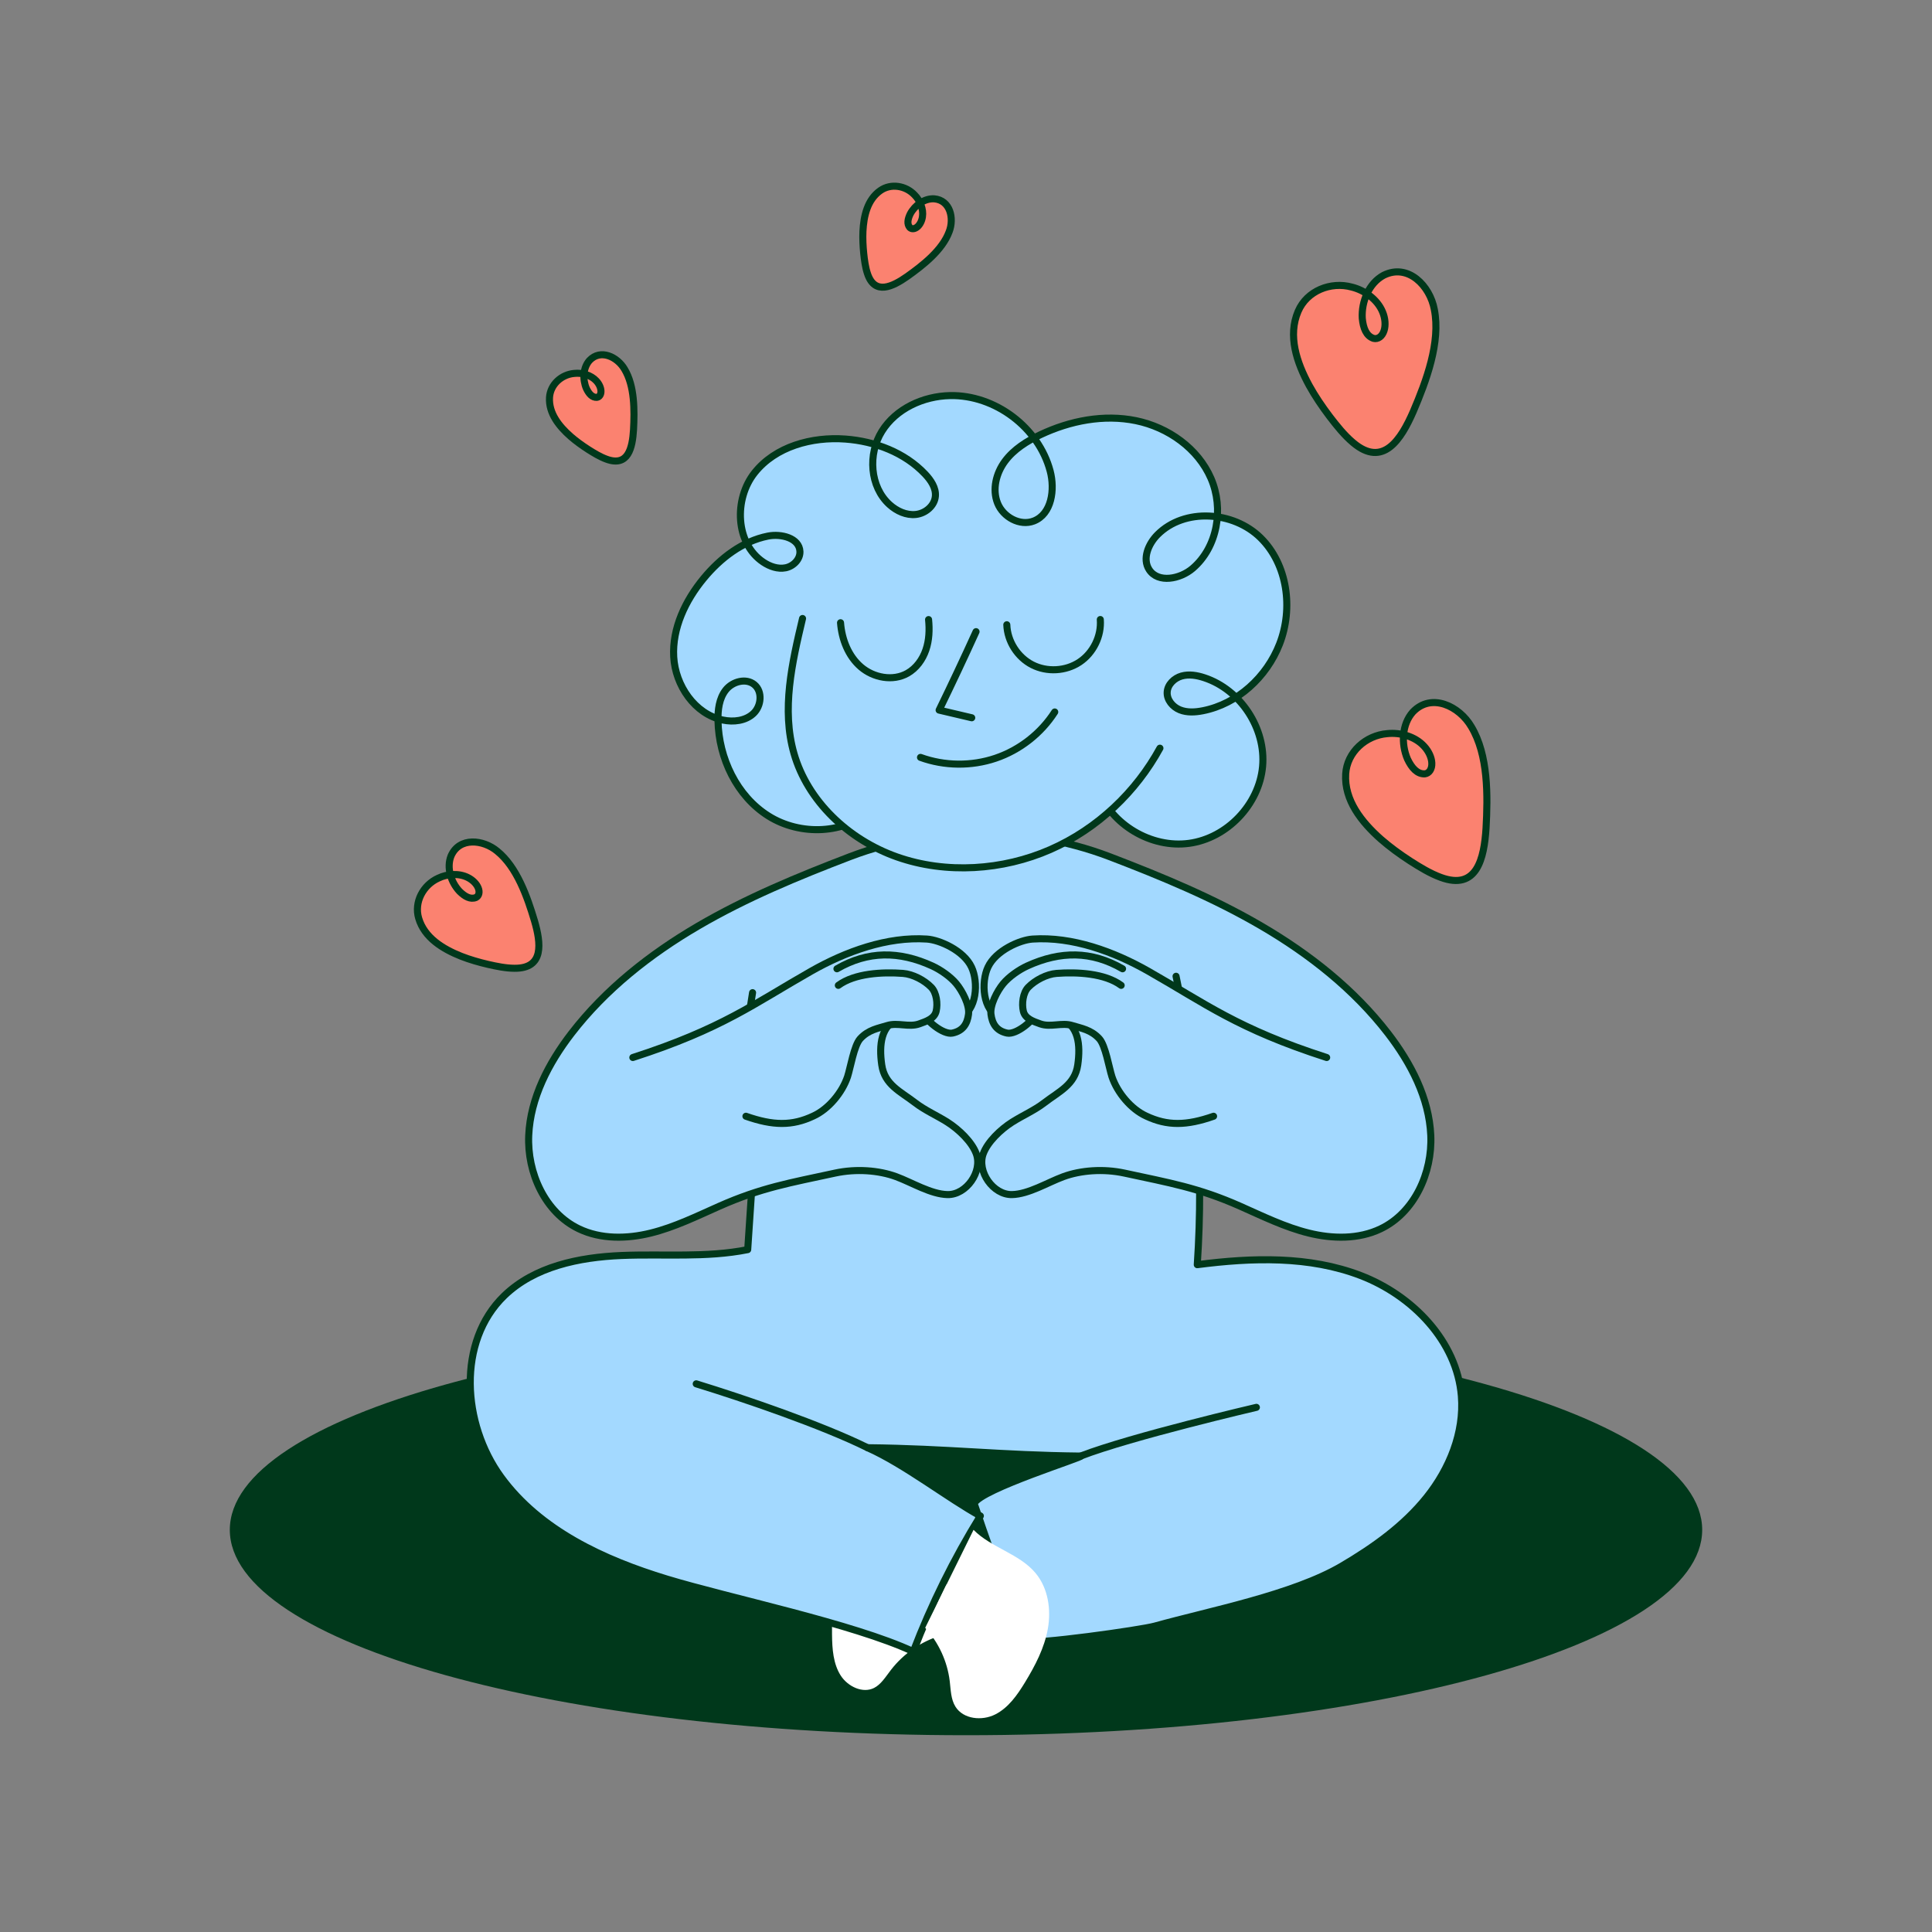 <svg xmlns="http://www.w3.org/2000/svg" xmlns:xlink="http://www.w3.org/1999/xlink" viewBox="0 0 1370 1370" width="1370" height="1370" preserveAspectRatio="xMidYMid meet" style="width: 100%; height: 100%; transform: translate3d(0px, 0px, 0px); content-visibility: visible;"><rect x="0" y="0" width="1370" height="1370" fill="#808080" stroke="none"/><defs><clipPath id="__lottie_element_135"><rect width="1370" height="1370" x="0" y="0"></rect></clipPath></defs><g clip-path="url(#__lottie_element_135)"><g transform="matrix(1,0,0,1,-321.368,-325.418)" opacity="1" style="display: block;"><g opacity="1" transform="matrix(1,0,0,1,477.962,440.316)"><g opacity="1" transform="matrix(1,0,0,1,847.679,446.444)"><path fill="rgb(251,130,112)" fill-opacity="1" d=" M-25.232,33.592 C-38.774,21.556 -51.134,6.148 -50.034,-12.495 C-49.13,-28.035 -35.74,-39.91 -20.534,-41.12 C-11.238,-42.112 -0.777,-39.047 5.482,-32.26 C8.971,-28.556 10.895,-23.99 11.043,-20.279 C11.262,-15.982 9.148,-12.92 6.03,-12.582 C0.661,-12.386 -3.233,-16.797 -6.217,-23.102 C-10.83,-33.87 -10.189,-47.755 -2.439,-56.434 C10.782,-70.345 30.594,-60.53 39.04,-46.055 C51.133,-26.041 50.784,2.989 49.488,26.044 C48.119,47.287 43.122,70.345 17.375,60.815 C9.889,58.086 2.464,53.54 -4.352,49.166 C-11.587,44.464 -18.618,39.384 -25.101,33.708 C-25.101,33.708 -25.232,33.592 -25.232,33.592z"></path></g></g><g opacity="1" transform="matrix(1,0,0,1,477.962,440.316)"><g opacity="1" transform="matrix(1,0,0,1,847.679,446.444)"><path stroke-linecap="round" stroke-linejoin="round" fill-opacity="0" stroke="rgb(0,56,27)" stroke-opacity="1" stroke-width="5" d=" M-25.232,33.592 C-38.774,21.556 -51.134,6.148 -50.034,-12.495 C-49.13,-28.035 -35.74,-39.91 -20.534,-41.12 C-11.238,-42.112 -0.777,-39.047 5.482,-32.26 C8.971,-28.556 10.895,-23.99 11.043,-20.279 C11.262,-15.982 9.148,-12.92 6.03,-12.582 C0.661,-12.386 -3.233,-16.797 -6.217,-23.102 C-10.83,-33.87 -10.189,-47.755 -2.439,-56.434 C10.782,-70.345 30.594,-60.53 39.04,-46.055 C51.133,-26.041 50.784,2.989 49.488,26.044 C48.119,47.287 43.122,70.345 17.375,60.815 C9.889,58.086 2.464,53.54 -4.352,49.166 C-11.587,44.464 -18.618,39.384 -25.101,33.708 C-25.101,33.708 -25.232,33.592 -25.232,33.592z"></path></g></g></g><g transform="matrix(1,0,0,1,-319.228,-316.237)" opacity="1" style="display: block;"><g opacity="1" transform="matrix(1,0,0,1,477.962,440.316)"><g opacity="1" transform="matrix(1,0,0,1,808.648,135.119)"><path fill="rgb(251,130,112)" fill-opacity="1" d=" M-39.107,14.013 C-47.865,-2.145 -54.331,-21.111 -46.841,-38.513 C-40.611,-53.022 -23.737,-59.723 -8.816,-55.625 C0.393,-53.36 9.312,-46.823 12.937,-38.187 C14.985,-33.448 15.243,-28.429 14.102,-24.838 C12.826,-20.665 9.754,-18.473 6.663,-19.229 C1.474,-20.896 -0.718,-26.449 -1.386,-33.493 C-2.066,-45.357 3.343,-58.379 13.734,-63.98 C31.149,-72.681 46.655,-56.476 49.711,-39.752 C54.331,-16.486 43.97,11.084 34.77,32.625 C26.126,52.415 13.394,72.681 -7.872,54.697 C-14.07,49.508 -19.58,42.608 -24.571,36.08 C-29.847,29.097 -34.798,21.822 -39.02,14.169 C-39.02,14.169 -39.107,14.013 -39.107,14.013z"></path></g></g><g opacity="1" transform="matrix(1,0,0,1,477.962,440.316)"><g opacity="1" transform="matrix(1,0,0,1,808.648,135.119)"><path stroke-linecap="round" stroke-linejoin="round" fill-opacity="0" stroke="rgb(0,56,27)" stroke-opacity="1" stroke-width="5" d=" M-39.107,14.013 C-47.865,-2.145 -54.331,-21.111 -46.841,-38.513 C-40.611,-53.022 -23.737,-59.723 -8.816,-55.625 C0.393,-53.36 9.312,-46.823 12.937,-38.187 C14.985,-33.448 15.243,-28.429 14.102,-24.838 C12.826,-20.665 9.754,-18.473 6.663,-19.229 C1.474,-20.896 -0.718,-26.449 -1.386,-33.493 C-2.066,-45.357 3.343,-58.379 13.734,-63.98 C31.149,-72.681 46.655,-56.476 49.711,-39.752 C54.331,-16.486 43.97,11.084 34.77,32.625 C26.126,52.415 13.394,72.681 -7.872,54.697 C-14.07,49.508 -19.58,42.608 -24.571,36.08 C-29.847,29.097 -34.798,21.822 -39.02,14.169 C-39.02,14.169 -39.107,14.013 -39.107,14.013z"></path></g></g></g><g transform="matrix(1,0,0,1,-313.838,-323.017)" opacity="1" style="display: block;"><g opacity="1" transform="matrix(1,0,0,1,477.962,440.316)"><g opacity="1" transform="matrix(1,0,0,1,480.067,52.395)"><path fill="rgb(251,130,112)" fill-opacity="1" d=" M-32.269,-5.727 C-31.71,-16.541 -29.137,-28.063 -20.027,-34.513 C-12.438,-39.895 -1.896,-38.082 4.348,-31.439 C8.283,-27.472 10.76,-21.446 9.93,-15.99 C9.505,-12.979 8.093,-10.375 6.416,-8.921 C4.493,-7.214 2.275,-7.056 0.953,-8.385 C-1.144,-10.817 -0.54,-14.282 1.287,-18.029 C4.589,-24.203 11.308,-29.089 18.252,-28.714 C29.681,-27.741 32.501,-14.83 28.901,-5.483 C24.079,7.634 10.403,18.314 -0.839,26.32 C-11.263,33.615 -23.889,39.895 -29.058,24.322 C-30.581,19.809 -31.233,14.647 -31.738,9.833 C-32.246,4.701 -32.501,-0.477 -32.274,-5.622 C-32.274,-5.622 -32.269,-5.727 -32.269,-5.727z"></path></g></g><g opacity="1" transform="matrix(1,0,0,1,477.962,440.316)"><g opacity="1" transform="matrix(1,0,0,1,480.067,52.395)"><path stroke-linecap="round" stroke-linejoin="round" fill-opacity="0" stroke="rgb(0,56,27)" stroke-opacity="1" stroke-width="5" d=" M-32.269,-5.727 C-31.71,-16.541 -29.137,-28.063 -20.027,-34.513 C-12.438,-39.895 -1.896,-38.082 4.348,-31.439 C8.283,-27.472 10.76,-21.446 9.93,-15.99 C9.505,-12.979 8.093,-10.375 6.416,-8.921 C4.493,-7.214 2.275,-7.056 0.953,-8.385 C-1.144,-10.817 -0.54,-14.282 1.287,-18.029 C4.589,-24.203 11.308,-29.089 18.252,-28.714 C29.681,-27.741 32.501,-14.83 28.901,-5.483 C24.079,7.634 10.403,18.314 -0.839,26.32 C-11.263,33.615 -23.889,39.895 -29.058,24.322 C-30.581,19.809 -31.233,14.647 -31.738,9.833 C-32.246,4.701 -32.501,-0.477 -32.274,-5.622 C-32.274,-5.622 -32.269,-5.727 -32.269,-5.727z"></path></g></g></g><g transform="matrix(1,0,0,1,-295.499,-334.532)" opacity="1" style="display: block;"><g opacity="1" transform="matrix(1,0,0,1,477.962,440.316)"><g opacity="1" transform="matrix(1,0,0,1,237.108,183.471)"><path fill="rgb(251,130,112)" fill-opacity="1" d=" M-14.98,20.198 C-23.101,13.036 -30.524,3.855 -29.91,-7.29 C-29.406,-16.58 -21.431,-23.708 -12.345,-24.467 C-6.791,-25.081 -0.532,-23.273 3.225,-19.232 C5.319,-17.026 6.479,-14.301 6.576,-12.083 C6.717,-9.516 5.461,-7.681 3.598,-7.472 C0.39,-7.342 -1.949,-9.969 -3.746,-13.731 C-6.529,-20.156 -6.177,-28.456 -1.565,-33.661 C6.304,-42.006 18.169,-36.186 23.25,-27.555 C30.524,-15.621 30.383,1.731 29.662,15.513 C28.893,28.213 25.959,42.006 10.549,36.37 C6.068,34.756 1.62,32.057 -2.464,29.458 C-6.799,26.665 -11.013,23.644 -14.901,20.267 C-14.901,20.267 -14.98,20.198 -14.98,20.198z"></path></g></g><g opacity="1" transform="matrix(1,0,0,1,477.962,440.316)"><g opacity="1" transform="matrix(1,0,0,1,237.108,183.471)"><path stroke-linecap="round" stroke-linejoin="round" fill-opacity="0" stroke="rgb(0,56,27)" stroke-opacity="1" stroke-width="5" d=" M-14.98,20.198 C-23.101,13.036 -30.524,3.855 -29.91,-7.29 C-29.406,-16.58 -21.431,-23.708 -12.345,-24.467 C-6.791,-25.081 -0.532,-23.273 3.225,-19.232 C5.319,-17.026 6.479,-14.301 6.576,-12.083 C6.717,-9.516 5.461,-7.681 3.598,-7.472 C0.39,-7.342 -1.949,-9.969 -3.746,-13.731 C-6.529,-20.156 -6.177,-28.456 -1.565,-33.661 C6.304,-42.006 18.169,-36.186 23.25,-27.555 C30.524,-15.621 30.383,1.731 29.662,15.513 C28.893,28.213 25.959,42.006 10.549,36.37 C6.068,34.756 1.62,32.057 -2.464,29.458 C-6.799,26.665 -11.013,23.644 -14.901,20.267 C-14.901,20.267 -14.98,20.198 -14.98,20.198z"></path></g></g></g><g transform="matrix(1,0,0,1,-307.552,-302.433)" opacity="1" style="display: block;"><g opacity="1" transform="matrix(1,0,0,1,477.962,440.316)"><g opacity="1" transform="matrix(1,0,0,1,169.332,502.198)"><path fill="rgb(251,130,112)" fill-opacity="1" d=" M-12.839,37.969 C-25.791,32.797 -38.769,24.876 -42.849,11.091 C-46.26,-0.396 -39.673,-12.495 -28.982,-17.349 C-22.511,-20.499 -14.135,-21.016 -7.828,-17.74 C-4.333,-15.97 -1.746,-13.168 -0.669,-10.52 C0.614,-7.467 -0.115,-4.696 -2.284,-3.636 C-6.119,-2.089 -10.093,-4.264 -13.902,-8.048 C-20.059,-14.637 -23.226,-24.858 -19.885,-33.169 C-13.953,-46.698 2.958,-44.775 12.859,-36.505 C26.848,-25.179 34.189,-4.071 39.281,12.959 C43.847,28.697 46.261,46.697 25.128,46.532 C18.994,46.515 12.43,45.166 6.351,43.782 C-0.116,42.271 -6.536,40.432 -12.714,38.018 C-12.714,38.018 -12.839,37.969 -12.839,37.969z"></path></g></g><g opacity="1" transform="matrix(1,0,0,1,477.962,440.316)"><g opacity="1" transform="matrix(1,0,0,1,169.332,502.198)"><path stroke-linecap="round" stroke-linejoin="round" fill-opacity="0" stroke="rgb(0,56,27)" stroke-opacity="1" stroke-width="5" d=" M-12.839,37.969 C-25.791,32.797 -38.769,24.876 -42.849,11.091 C-46.26,-0.396 -39.673,-12.495 -28.982,-17.349 C-22.511,-20.499 -14.135,-21.016 -7.828,-17.74 C-4.333,-15.97 -1.746,-13.168 -0.669,-10.52 C0.614,-7.467 -0.115,-4.696 -2.284,-3.636 C-6.119,-2.089 -10.093,-4.264 -13.902,-8.048 C-20.059,-14.637 -23.226,-24.858 -19.885,-33.169 C-13.953,-46.698 2.958,-44.775 12.859,-36.505 C26.848,-25.179 34.189,-4.071 39.281,12.959 C43.847,28.697 46.261,46.697 25.128,46.532 C18.994,46.515 12.43,45.166 6.351,43.782 C-0.116,42.271 -6.536,40.432 -12.714,38.018 C-12.714,38.018 -12.839,37.969 -12.839,37.969z"></path></g></g></g><g transform="matrix(1,0,0,1,162.962,125.316)" opacity="1" style="display: block;"><g opacity="1" transform="matrix(1,0,0,1,522.038,959.518)"><path fill="rgb(0,56,27)" fill-opacity="1" d=" M521.538,0 C521.538,80.15 288.038,145.125 0,145.125 C-288.037,145.125 -521.538,80.15 -521.538,0 C-521.538,-80.15 -288.037,-145.125 0,-145.125 C288.038,-145.125 521.538,-80.15 521.538,0z"></path></g><g opacity="1" transform="matrix(1,0,0,1,522.038,959.518)"><path stroke-linecap="butt" stroke-linejoin="miter" fill-opacity="0" stroke-miterlimit="10" stroke="rgb(0,56,27)" stroke-opacity="1" stroke-width="1" d=" M521.538,0 C521.538,80.15 288.038,145.125 0,145.125 C-288.037,145.125 -521.538,80.15 -521.538,0 C-521.538,-80.15 -288.037,-145.125 0,-145.125 C288.038,-145.125 521.538,-80.15 521.538,0z"></path></g><g opacity="1" transform="matrix(1,0,0,1,521.915,571.781)"><path fill="rgb(163,217,255)" fill-opacity="1" d=" M-246.781,12.923 C-246.781,12.923 0.123,-125.396 0.123,-125.396 C0.123,-125.396 295.379,36.623 295.379,36.623 C295.379,36.623 252.296,125.396 252.296,125.396 C252.296,125.396 -295.379,111.839 -295.379,111.839 C-295.379,111.839 -246.781,12.923 -246.781,12.923z"></path><path stroke-linecap="round" stroke-linejoin="round" fill-opacity="0" stroke="rgb(0,56,27)" stroke-opacity="1" stroke-width="5" d=" M-246.781,12.923 C-246.781,12.923 0.123,-125.396 0.123,-125.396 C0.123,-125.396 295.379,36.623 295.379,36.623 C295.379,36.623 252.296,125.396 252.296,125.396 C252.296,125.396 -295.379,111.839 -295.379,111.839 C-295.379,111.839 -246.781,12.923 -246.781,12.923z"></path></g><g opacity="1" transform="matrix(1,0,0,1,467.818,1017.963)"><path fill="rgb(255,255,255)" fill-opacity="1" d=" M43.418,-58.445 C25.96,-53.919 6.724,-60.636 -10.252,-54.547 C-23.276,-49.876 -32.843,-38.126 -37.739,-25.185 C-42.634,-12.243 -43.418,1.87 -43.283,15.706 C-43.182,26.209 -42.42,37.239 -36.794,46.109 C-31.168,54.979 -19.151,60.636 -9.796,55.862 C-4.209,53.01 -0.809,47.296 3.029,42.334 C11.65,31.19 23.817,22.833 37.313,18.787"></path></g><g opacity="1" transform="matrix(1,0,0,1,467.818,1017.963)"><path stroke-linecap="round" stroke-linejoin="round" fill-opacity="0" stroke="rgb(0,56,27)" stroke-opacity="1" stroke-width="5" d=" M43.418,-58.445 C25.96,-53.919 6.724,-60.636 -10.252,-54.547 C-23.276,-49.876 -32.843,-38.126 -37.739,-25.185 C-42.634,-12.243 -43.418,1.87 -43.283,15.706 C-43.182,26.209 -42.42,37.239 -36.794,46.109 C-31.168,54.979 -19.151,60.636 -9.796,55.862 C-4.209,53.01 -0.809,47.296 3.029,42.334 C11.65,31.19 23.817,22.833 37.313,18.787"></path></g><g opacity="1" transform="matrix(1,0,0,1,518.173,806.4)"><path fill="rgb(163,217,255)" fill-opacity="1" d=" M-147.48,-227.811 C-153.796,-184.463 -161.316,-186.322 -152.394,-142.815 C-150.095,-131.608 -152.079,-124.71 -146.309,-114.831 C-147.849,-91.751 -149.389,-68.671 -150.928,-45.592 C-180.293,-39.693 -210.62,-42.683 -240.545,-41.426 C-270.47,-40.168 -302.089,-33.684 -323.605,-12.848 C-357.206,19.69 -353.428,77.937 -325.845,115.712 C-298.262,153.487 -253.194,174.338 -208.443,187.942 C-163.691,201.547 -75.911,219.632 -33.539,239.441 C-20.728,205.983 -4.77,173.73 14.055,143.247 C-8.288,131.096 -39.626,106.553 -65.932,94.876 C-8.332,95.484 27.54,100.191 85.139,100.799 C89.513,100.845 14.203,124.154 9.653,134.442 C9.653,134.442 20.363,166.428 27.513,184.921 C34.662,203.414 43.247,232.501 43.247,232.501 C53.317,234.633 127.831,224.108 137.749,221.35 C176.637,210.536 235.704,199.195 270.487,178.716 C292.803,165.577 314.315,150.287 330.506,130.077 C346.697,109.866 357.205,84.156 355.145,58.342 C352.031,19.31 320.379,-13.121 283.835,-27.179 C247.29,-41.237 206.69,-39.95 167.86,-34.914 C172.542,-105.625 167.465,-170.106 152.817,-239.441"></path></g><g opacity="1" transform="matrix(1,0,0,1,518.173,806.4)"><path stroke-linecap="round" stroke-linejoin="round" fill-opacity="0" stroke="rgb(0,56,27)" stroke-opacity="1" stroke-width="5" d=" M-147.48,-227.811 C-153.796,-184.463 -161.316,-186.322 -152.394,-142.815 C-150.095,-131.608 -152.079,-124.71 -146.309,-114.831 C-147.849,-91.751 -149.389,-68.671 -150.928,-45.592 C-180.293,-39.693 -210.62,-42.683 -240.545,-41.426 C-270.47,-40.168 -302.089,-33.684 -323.605,-12.848 C-357.206,19.69 -353.428,77.937 -325.845,115.712 C-298.262,153.487 -253.194,174.338 -208.443,187.942 C-163.691,201.547 -75.911,219.632 -33.539,239.441 C-20.728,205.983 -4.77,173.73 14.055,143.247 C-8.288,131.096 -39.626,106.553 -65.932,94.876 C-8.332,95.484 27.54,100.191 85.139,100.799 C89.513,100.845 14.203,124.154 9.653,134.442 C9.653,134.442 20.363,166.428 27.513,184.921 C34.662,203.414 43.247,232.501 43.247,232.501 C53.317,234.633 127.831,224.108 137.749,221.35 C176.637,210.536 235.704,199.195 270.487,178.716 C292.803,165.577 314.315,150.287 330.506,130.077 C346.697,109.866 357.205,84.156 355.145,58.342 C352.031,19.31 320.379,-13.121 283.835,-27.179 C247.29,-41.237 206.69,-39.95 167.86,-34.914 C172.542,-105.625 167.465,-170.106 152.817,-239.441"></path></g><g opacity="1" transform="matrix(1,0,0,1,537.799,1027.326)"><path fill="rgb(255,255,255)" fill-opacity="1" d=" M-10.415,-67.809 C2.267,-54.985 22.229,-50.91 33.697,-36.99 C42.495,-26.311 44.7,-11.32 42.282,2.304 C39.864,15.927 33.313,28.451 26.116,40.268 C20.653,49.239 14.354,58.327 4.98,63.068 C-4.393,67.808 -17.612,66.517 -23.206,57.626 C-26.546,52.317 -26.541,45.67 -27.299,39.443 C-29.001,25.457 -35.177,12.05 -44.7,1.666"></path></g><g opacity="1" transform="matrix(1,0,0,1,391.488,878.625)"><path fill="rgb(163,217,255)" fill-opacity="1" d=" M60.753,22.65 C28.554,6.732 -26.413,-12.119 -60.753,-22.65"></path></g><g opacity="1" transform="matrix(1,0,0,1,391.488,878.625)"><path stroke-linecap="round" stroke-linejoin="round" fill-opacity="0" stroke="rgb(0,56,27)" stroke-opacity="1" stroke-width="5" d=" M60.753,22.65 C28.554,6.732 -26.413,-12.119 -60.753,-22.65"></path></g><g opacity="1" transform="matrix(1,0,0,1,665.632,889.922)"><path fill="rgb(163,217,255)" fill-opacity="1" d=" M-62.321,17.277 C-26.498,3.42 62.321,-17.277 62.321,-17.277"></path></g><g opacity="1" transform="matrix(1,0,0,1,665.632,889.922)"><path stroke-linecap="round" stroke-linejoin="round" fill-opacity="0" stroke="rgb(0,56,27)" stroke-opacity="1" stroke-width="5" d=" M-62.321,17.277 C-26.498,3.42 62.321,-17.277 62.321,-17.277"></path></g></g><g transform="matrix(-1,0,0,1,1700.49,-315.912)" opacity="1" style="display: block;"><g opacity="1" transform="matrix(1,0,0,1,477.962,440.315)"><g opacity="1" transform="matrix(1,0,0,1,370.141,609.887)"><path fill="rgb(163,217,255)" fill-opacity="1" d=" M-88.37,15.6 C-24.988,-4.837 -2.542,-22.527 38.114,-45.63 C62.617,-59.553 92.066,-70.277 120.188,-68.391 C129.061,-67.797 146.267,-60.346 151.812,-48.463 C156.7,-38.067 155.959,-17.461 142.865,-12.297 C126.902,-6.078 113.685,-17.012 100.74,-12.289 C87.421,-7.443 86.128,6.712 88.135,20.832 C90.142,34.953 101.393,39.656 111.826,47.686 C118.89,53.124 127.249,56.709 134.766,61.485 C142.93,66.686 152.079,75.48 155.163,83.845 C159.793,96.402 148.16,113.08 134.779,112.806 C122.995,112.565 109.428,104.159 98.364,100.097 C86.05,95.575 70.04,94.323 55.011,97.568 C23.133,104.48 2.646,107.881 -27.175,121.111 C-43.06,128.159 -58.785,135.906 -75.654,140.08 C-92.523,144.254 -110.993,144.579 -126.663,137.068 C-150.605,125.592 -163.373,97.337 -162.194,70.814 C-161.016,44.291 -148.083,19.551 -131.883,-1.483 C-107.803,-32.746 -76.216,-57.652 -42.152,-77.575 C-8.089,-97.498 28.532,-112.646 65.387,-126.752 C97.142,-138.906 129.387,-143.552 163.374,-144.579"></path><path stroke-linecap="round" stroke-linejoin="round" fill-opacity="0" stroke="rgb(0,56,27)" stroke-opacity="1" stroke-width="5" d=" M-88.37,15.6 C-24.988,-4.837 -2.542,-22.527 38.114,-45.63 C62.617,-59.553 92.066,-70.277 120.188,-68.391 C129.061,-67.797 146.267,-60.346 151.812,-48.463 C156.7,-38.067 155.959,-17.461 142.865,-12.297 C126.902,-6.078 113.685,-17.012 100.74,-12.289 C87.421,-7.443 86.128,6.712 88.135,20.832 C90.142,34.953 101.393,39.656 111.826,47.686 C118.89,53.124 127.249,56.709 134.766,61.485 C142.93,66.686 152.079,75.48 155.163,83.845 C159.793,96.402 148.16,113.08 134.779,112.806 C122.995,112.565 109.428,104.159 98.364,100.097 C86.05,95.575 70.04,94.323 55.011,97.568 C23.133,104.48 2.646,107.881 -27.175,121.111 C-43.06,128.159 -58.785,135.906 -75.654,140.08 C-92.523,144.254 -110.993,144.579 -126.663,137.068 C-150.605,125.592 -163.373,97.337 -162.194,70.814 C-161.016,44.291 -148.083,19.551 -131.883,-1.483 C-107.803,-32.746 -76.216,-57.652 -42.152,-77.575 C-8.089,-97.498 28.532,-112.646 65.387,-126.752 C97.142,-138.906 129.387,-143.552 163.374,-144.579"></path></g></g><g opacity="1" transform="matrix(1,0,0,1,477.962,440.316)"><g opacity="1" transform="matrix(1,0,0,1,474.77,582.84)"><path fill="rgb(163,217,255)" fill-opacity="1" d=" M-48.26,-20.272 C-26.276,-33.02 -4.154,-32.982 19.217,-22.323 C25.206,-19.592 32.232,-14.709 36.426,-9.636 C40.62,-4.564 45.897,5.467 45.046,11.994 C44.195,18.52 41.303,23.73 33.612,25.331 C27.17,26.678 14.154,16.252 12.431,9.9"></path><path stroke-linecap="round" stroke-linejoin="round" fill-opacity="0" stroke="rgb(0,56,27)" stroke-opacity="1" stroke-width="5" d=" M-48.26,-20.272 C-26.276,-33.02 -4.154,-32.982 19.217,-22.323 C25.206,-19.592 32.232,-14.709 36.426,-9.636 C40.62,-4.564 45.897,5.467 45.046,11.994 C44.195,18.52 41.303,23.73 33.612,25.331 C27.17,26.678 14.154,16.252 12.431,9.9"></path></g></g><g opacity="1" transform="matrix(1,0,0,1,477.962,440.315)"><g opacity="1" transform="matrix(1,0,0,1,452.654,622.455)"><path fill="rgb(163,217,255)" fill-opacity="1" d=" M-25.164,-48.135 C-13.545,-56.723 6.228,-57.704 20.636,-56.618 C27.642,-56.089 35.849,-51.801 40.744,-46.761 C44.519,-42.873 45.447,-35.105 44.216,-29.827 C42.984,-24.551 37.323,-22.629 32.217,-20.814 C24.824,-18.187 16.954,-21.985 9.47,-19.632 C3.204,-17.662 -3.8,-16.721 -9.698,-10.245 C-14.049,-5.376 -16.564,10.313 -18.62,16.636 C-22.389,27.924 -32.159,39.659 -42.868,44.529 C-57.951,51.642 -71.496,51.401 -90.689,44.681"></path><path stroke-linecap="round" stroke-linejoin="round" fill-opacity="0" stroke="rgb(0,56,27)" stroke-opacity="1" stroke-width="5" d=" M-25.164,-48.135 C-13.545,-56.723 6.228,-57.704 20.636,-56.618 C27.642,-56.089 35.849,-51.801 40.744,-46.761 C44.519,-42.873 45.447,-35.105 44.216,-29.827 C42.984,-24.551 37.323,-22.629 32.217,-20.814 C24.824,-18.187 16.954,-21.985 9.47,-19.632 C3.204,-17.662 -3.8,-16.721 -9.698,-10.245 C-14.049,-5.376 -16.564,10.313 -18.62,16.636 C-22.389,27.924 -32.159,39.659 -42.868,44.529 C-57.951,51.642 -71.496,51.401 -90.689,44.681"></path></g></g></g><g transform="matrix(1,0,0,1,-310.986,-315.912)" opacity="1" style="display: block;"><g opacity="1" transform="matrix(1,0,0,1,477.962,440.315)"><g opacity="1" transform="matrix(1,0,0,1,370.141,609.887)"><path fill="rgb(163,217,255)" fill-opacity="1" d=" M-88.37,15.6 C-24.988,-4.837 -2.542,-22.527 38.114,-45.63 C62.617,-59.553 92.066,-70.277 120.188,-68.391 C129.061,-67.797 146.267,-60.346 151.812,-48.463 C156.7,-38.067 155.959,-17.461 142.865,-12.297 C126.902,-6.078 113.685,-17.012 100.74,-12.289 C87.421,-7.443 86.128,6.712 88.135,20.832 C90.142,34.953 101.393,39.656 111.826,47.686 C118.89,53.124 127.249,56.709 134.766,61.485 C142.93,66.686 152.079,75.48 155.163,83.845 C159.793,96.402 148.16,113.08 134.779,112.806 C122.995,112.565 109.428,104.159 98.364,100.097 C86.05,95.575 70.04,94.323 55.011,97.568 C23.133,104.48 2.646,107.881 -27.175,121.111 C-43.06,128.159 -58.785,135.906 -75.654,140.08 C-92.523,144.254 -110.993,144.579 -126.663,137.068 C-150.605,125.592 -163.373,97.337 -162.194,70.814 C-161.016,44.291 -148.083,19.551 -131.883,-1.483 C-107.803,-32.746 -76.216,-57.652 -42.152,-77.575 C-8.089,-97.498 28.532,-112.646 65.387,-126.752 C97.142,-138.906 129.387,-143.552 163.374,-144.579"></path><path stroke-linecap="round" stroke-linejoin="round" fill-opacity="0" stroke="rgb(0,56,27)" stroke-opacity="1" stroke-width="5" d=" M-88.37,15.6 C-24.988,-4.837 -2.542,-22.527 38.114,-45.63 C62.617,-59.553 92.066,-70.277 120.188,-68.391 C129.061,-67.797 146.267,-60.346 151.812,-48.463 C156.7,-38.067 155.959,-17.461 142.865,-12.297 C126.902,-6.078 113.685,-17.012 100.74,-12.289 C87.421,-7.443 86.128,6.712 88.135,20.832 C90.142,34.953 101.393,39.656 111.826,47.686 C118.89,53.124 127.249,56.709 134.766,61.485 C142.93,66.686 152.079,75.48 155.163,83.845 C159.793,96.402 148.16,113.08 134.779,112.806 C122.995,112.565 109.428,104.159 98.364,100.097 C86.05,95.575 70.04,94.323 55.011,97.568 C23.133,104.48 2.646,107.881 -27.175,121.111 C-43.06,128.159 -58.785,135.906 -75.654,140.08 C-92.523,144.254 -110.993,144.579 -126.663,137.068 C-150.605,125.592 -163.373,97.337 -162.194,70.814 C-161.016,44.291 -148.083,19.551 -131.883,-1.483 C-107.803,-32.746 -76.216,-57.652 -42.152,-77.575 C-8.089,-97.498 28.532,-112.646 65.387,-126.752 C97.142,-138.906 129.387,-143.552 163.374,-144.579"></path></g></g><g opacity="1" transform="matrix(1,0,0,1,477.962,440.316)"><g opacity="1" transform="matrix(1,0,0,1,474.77,582.84)"><path fill="rgb(163,217,255)" fill-opacity="1" d=" M-48.26,-20.272 C-26.276,-33.02 -4.154,-32.982 19.217,-22.323 C25.206,-19.592 32.232,-14.709 36.426,-9.636 C40.62,-4.564 45.897,5.467 45.046,11.994 C44.195,18.52 41.303,23.73 33.612,25.331 C27.17,26.678 14.154,16.252 12.431,9.9"></path><path stroke-linecap="round" stroke-linejoin="round" fill-opacity="0" stroke="rgb(0,56,27)" stroke-opacity="1" stroke-width="5" d=" M-48.26,-20.272 C-26.276,-33.02 -4.154,-32.982 19.217,-22.323 C25.206,-19.592 32.232,-14.709 36.426,-9.636 C40.62,-4.564 45.897,5.467 45.046,11.994 C44.195,18.52 41.303,23.73 33.612,25.331 C27.17,26.678 14.154,16.252 12.431,9.9"></path></g></g><g opacity="1" transform="matrix(1,0,0,1,477.962,440.315)"><g opacity="1" transform="matrix(1,0,0,1,452.654,622.455)"><path fill="rgb(163,217,255)" fill-opacity="1" d=" M-25.164,-48.135 C-13.545,-56.723 6.228,-57.704 20.636,-56.618 C27.642,-56.089 35.849,-51.801 40.744,-46.761 C44.519,-42.873 45.447,-35.105 44.216,-29.827 C42.984,-24.551 37.323,-22.629 32.217,-20.814 C24.824,-18.187 16.954,-21.985 9.47,-19.632 C3.204,-17.662 -3.8,-16.721 -9.698,-10.245 C-14.049,-5.376 -16.564,10.313 -18.62,16.636 C-22.389,27.924 -32.159,39.659 -42.868,44.529 C-57.951,51.642 -71.496,51.401 -90.689,44.681"></path><path stroke-linecap="round" stroke-linejoin="round" fill-opacity="0" stroke="rgb(0,56,27)" stroke-opacity="1" stroke-width="5" d=" M-25.164,-48.135 C-13.545,-56.723 6.228,-57.704 20.636,-56.618 C27.642,-56.089 35.849,-51.801 40.744,-46.761 C44.519,-42.873 45.447,-35.105 44.216,-29.827 C42.984,-24.551 37.323,-22.629 32.217,-20.814 C24.824,-18.187 16.954,-21.985 9.47,-19.632 C3.204,-17.662 -3.8,-16.721 -9.698,-10.245 C-14.049,-5.376 -16.564,10.313 -18.62,16.636 C-22.389,27.924 -32.159,39.659 -42.868,44.529 C-57.951,51.642 -71.496,51.401 -90.689,44.681"></path></g></g></g><g transform="matrix(1,0,0,1,162.962,125.316)" opacity="1" style="display: block;"><g opacity="1" transform="matrix(1,0,0,1,533.912,315.437)"><path fill="rgb(163,217,255)" fill-opacity="1" d=" M81.601,118.734 C91.2,144.083 119.481,160.914 146.34,157.26 C173.198,153.606 195.956,129.834 198.435,102.842 C200.914,75.85 182.868,48.33 157.125,39.844 C151.934,38.133 146.277,37.137 141.018,38.626 C135.76,40.116 131.074,44.62 130.781,50.078 C130.487,55.565 134.706,60.559 139.803,62.613 C144.9,64.668 150.652,64.307 156.044,63.249 C180.676,58.419 201.405,39.291 210.488,15.892 C220.267,-9.299 216.219,-40.517 196.946,-59.458 C177.673,-78.398 143.003,-80.752 123.931,-61.608 C117.43,-55.082 112.993,-44.508 118.018,-36.788 C124.382,-27.01 139.99,-30.109 148.86,-37.688 C166.534,-52.789 171.08,-80.173 161.844,-101.506 C152.607,-122.839 131.451,-137.749 108.683,-142.442 C85.914,-147.134 61.889,-142.434 40.879,-132.484 C31.342,-127.968 22.082,-122.185 15.782,-113.72 C9.482,-105.256 6.603,-93.679 10.541,-83.89 C14.48,-74.101 26.321,-67.506 36.168,-71.299 C48.885,-76.198 51.299,-93.522 47.817,-106.698 C39.648,-137.614 8.72,-160.913 -23.25,-160.235 C-42.184,-159.834 -61.501,-150.994 -71.528,-134.928 C-81.556,-118.861 -80.12,-95.582 -66.053,-82.903 C-60.98,-78.33 -54.215,-75.206 -47.426,-75.945 C-40.637,-76.684 -34.188,-82.027 -33.586,-88.829 C-33.06,-94.765 -36.769,-100.231 -40.862,-104.562 C-55.335,-119.881 -76.412,-127.857 -97.43,-129.412 C-121.194,-131.171 -146.995,-124.154 -161.796,-105.479 C-176.597,-86.802 -175.472,-55.397 -155.655,-42.162 C-151.003,-39.055 -145.299,-37.03 -139.81,-38.115 C-134.321,-39.2 -129.397,-44.093 -129.628,-49.683 C-130.025,-59.244 -142.926,-62.475 -152.311,-60.609 C-170.5,-56.993 -186.075,-44.937 -197.889,-30.641 C-210.843,-14.965 -220.267,4.727 -219.134,25.031 C-218.001,45.336 -204.196,65.62 -184.302,69.835 C-176.767,71.432 -168.191,70.446 -162.587,65.163 C-156.984,59.88 -156.004,49.657 -161.93,44.738 C-167.825,39.845 -177.446,42.482 -182.201,48.49 C-186.955,54.497 -187.897,62.655 -187.74,70.314 C-187.194,96.868 -174.423,123.741 -151.941,137.882 C-129.46,152.023 -97.42,151.01 -78.069,132.819"></path></g><g opacity="1" transform="matrix(1,0,0,1,533.912,315.437)"><path stroke-linecap="round" stroke-linejoin="round" fill-opacity="0" stroke="rgb(0,56,27)" stroke-opacity="1" stroke-width="5" d=" M81.601,118.734 C91.2,144.083 119.481,160.914 146.34,157.26 C173.198,153.606 195.956,129.834 198.435,102.842 C200.914,75.85 182.868,48.33 157.125,39.844 C151.934,38.133 146.277,37.137 141.018,38.626 C135.76,40.116 131.074,44.62 130.781,50.078 C130.487,55.565 134.706,60.559 139.803,62.613 C144.9,64.668 150.652,64.307 156.044,63.249 C180.676,58.419 201.405,39.291 210.488,15.892 C220.267,-9.299 216.219,-40.517 196.946,-59.458 C177.673,-78.398 143.003,-80.752 123.931,-61.608 C117.43,-55.082 112.993,-44.508 118.018,-36.788 C124.382,-27.01 139.99,-30.109 148.86,-37.688 C166.534,-52.789 171.08,-80.173 161.844,-101.506 C152.607,-122.839 131.451,-137.749 108.683,-142.442 C85.914,-147.134 61.889,-142.434 40.879,-132.484 C31.342,-127.968 22.082,-122.185 15.782,-113.72 C9.482,-105.256 6.603,-93.679 10.541,-83.89 C14.48,-74.101 26.321,-67.506 36.168,-71.299 C48.885,-76.198 51.299,-93.522 47.817,-106.698 C39.648,-137.614 8.72,-160.913 -23.25,-160.235 C-42.184,-159.834 -61.501,-150.994 -71.528,-134.928 C-81.556,-118.861 -80.12,-95.582 -66.053,-82.903 C-60.98,-78.33 -54.215,-75.206 -47.426,-75.945 C-40.637,-76.684 -34.188,-82.027 -33.586,-88.829 C-33.06,-94.765 -36.769,-100.231 -40.862,-104.562 C-55.335,-119.881 -76.412,-127.857 -97.43,-129.412 C-121.194,-131.171 -146.995,-124.154 -161.796,-105.479 C-176.597,-86.802 -175.472,-55.397 -155.655,-42.162 C-151.003,-39.055 -145.299,-37.03 -139.81,-38.115 C-134.321,-39.2 -129.397,-44.093 -129.628,-49.683 C-130.025,-59.244 -142.926,-62.475 -152.311,-60.609 C-170.5,-56.993 -186.075,-44.937 -197.889,-30.641 C-210.843,-14.965 -220.267,4.727 -219.134,25.031 C-218.001,45.336 -204.196,65.62 -184.302,69.835 C-176.767,71.432 -168.191,70.446 -162.587,65.163 C-156.984,59.88 -156.004,49.657 -161.93,44.738 C-167.825,39.845 -177.446,42.482 -182.201,48.49 C-186.955,54.497 -187.897,62.655 -187.74,70.314 C-187.194,96.868 -174.423,123.741 -151.941,137.882 C-129.46,152.023 -97.42,151.01 -78.069,132.819"></path></g><g opacity="1" transform="matrix(1,0,0,1,525.343,403.938)"><path fill="rgb(163,217,255)" fill-opacity="1" d=" M-119.21,-90.669 C-126.719,-59.128 -134.212,-26.126 -125.272,5.092 C-115.705,38.503 -87.037,66.159 -52.194,78.414 C-17.351,90.669 22.775,87.96 56.46,73.18 C90.146,58.399 117.355,32.12 134.212,1.29"></path></g><g opacity="1" transform="matrix(1,0,0,1,525.343,403.938)"><path stroke-linecap="round" stroke-linejoin="round" fill-opacity="0" stroke="rgb(0,56,27)" stroke-opacity="1" stroke-width="5" d=" M-119.21,-90.669 C-126.719,-59.128 -134.212,-26.126 -125.272,5.092 C-115.705,38.503 -87.037,66.159 -52.194,78.414 C-17.351,90.669 22.775,87.96 56.46,73.18 C90.146,58.399 117.355,32.12 134.212,1.29"></path></g><g opacity="1" transform="matrix(1,0,0,1,464.652,335.981)"><path fill="rgb(163,217,255)" fill-opacity="1" d=" M-31.58,-19.715 C-30.693,-7.933 -26.098,3.957 -17.133,11.653 C-8.168,19.349 5.542,21.946 15.837,16.148 C22.136,12.601 26.637,6.336 28.962,-0.509 C31.287,-7.354 31.58,-14.754 30.847,-21.946"></path></g><g opacity="1" transform="matrix(1,0,0,1,464.652,335.981)"><path stroke-linecap="round" stroke-linejoin="round" fill-opacity="0" stroke="rgb(0,56,27)" stroke-opacity="1" stroke-width="5" d=" M-31.58,-19.715 C-30.693,-7.933 -26.098,3.957 -17.133,11.653 C-8.168,19.349 5.542,21.946 15.837,16.148 C22.136,12.601 26.637,6.336 28.962,-0.509 C31.287,-7.354 31.58,-14.754 30.847,-21.946"></path></g><g opacity="1" transform="matrix(1,0,0,1,584.575,332.71)"><path fill="rgb(163,217,255)" fill-opacity="1" d=" M-33.599,-15.006 C-33.184,-3.269 -26.03,7.994 -15.583,13.359 C-5.137,18.725 8.186,17.978 17.968,11.478 C27.749,4.978 33.598,-7.014 32.698,-18.724"></path></g><g opacity="1" transform="matrix(1,0,0,1,584.575,332.71)"><path stroke-linecap="round" stroke-linejoin="round" fill-opacity="0" stroke="rgb(0,56,27)" stroke-opacity="1" stroke-width="5" d=" M-33.599,-15.006 C-33.184,-3.269 -26.03,7.994 -15.583,13.359 C-5.137,18.725 8.186,17.978 17.968,11.478 C27.749,4.978 33.598,-7.014 32.698,-18.724"></path></g><g opacity="1" transform="matrix(1,0,0,1,537.369,398.848)"><path fill="rgb(163,217,255)" fill-opacity="1" d=" M-47.597,12.911 C-30.593,19.082 -11.491,19.292 5.644,13.495 C22.779,7.699 37.831,-4.065 47.597,-19.292"></path></g><g opacity="1" transform="matrix(1,0,0,1,537.369,398.848)"><path stroke-linecap="round" stroke-linejoin="round" fill-opacity="0" stroke="rgb(0,56,27)" stroke-opacity="1" stroke-width="5" d=" M-47.597,12.911 C-30.593,19.082 -11.491,19.292 5.644,13.495 C22.779,7.699 37.831,-4.065 47.597,-19.292"></path></g><g opacity="1" transform="matrix(1,0,0,1,516.071,353.132)"><path fill="rgb(163,217,255)" fill-opacity="1" d=" M13.092,-30.532 C4.609,-11.876 -4.119,6.668 -13.092,25.093 C-5.383,26.906 2.326,28.719 10.035,30.532"></path></g><g opacity="1" transform="matrix(1,0,0,1,516.071,353.132)"><path stroke-linecap="round" stroke-linejoin="round" fill-opacity="0" stroke="rgb(0,56,27)" stroke-opacity="1" stroke-width="5" d=" M13.092,-30.532 C4.609,-11.876 -4.119,6.668 -13.092,25.093 C-5.383,26.906 2.326,28.719 10.035,30.532"></path></g></g></g></svg>
